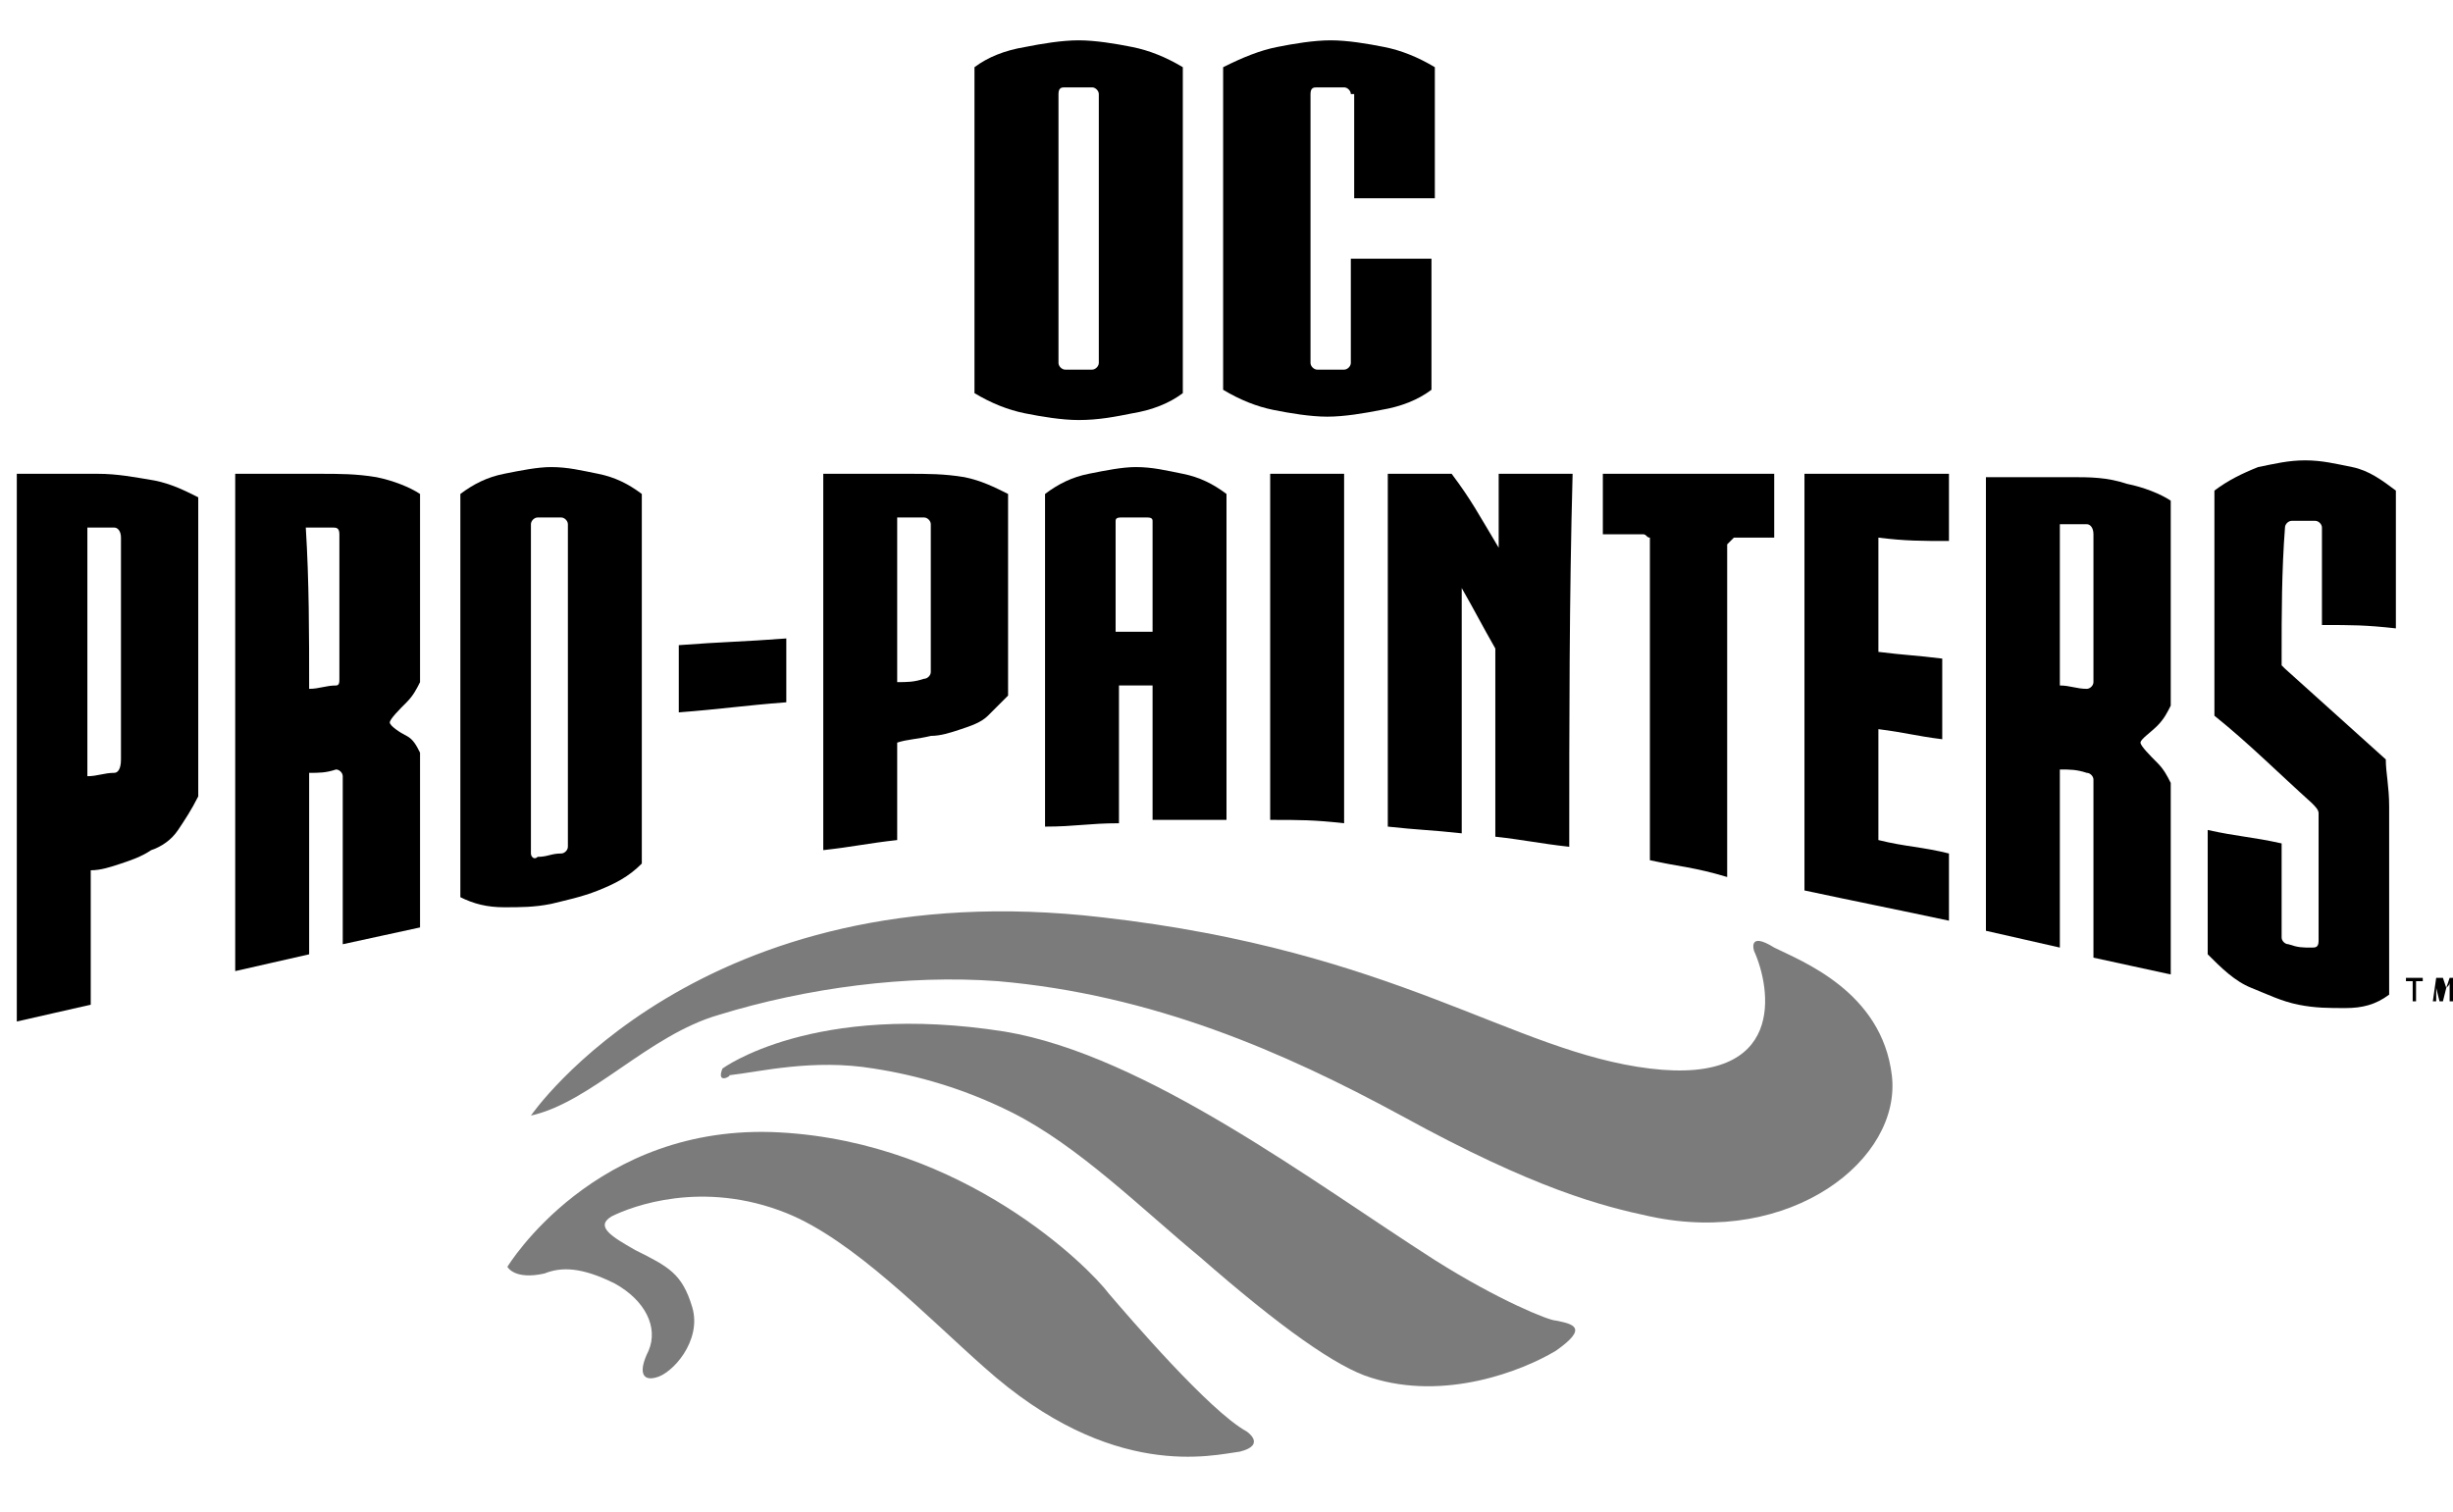 <?xml version="1.0" encoding="utf-8"?>
<!-- Generator: Adobe Illustrator 21.0.0, SVG Export Plug-In . SVG Version: 6.00 Build 0)  -->
<svg version="1.1" id="Layer_1" xmlns="http://www.w3.org/2000/svg" xmlns:xlink="http://www.w3.org/1999/xlink" x="0px" y="0px"
	 viewBox="0 0 73 45" style="enable-background:new 0 0 73 45;" xml:space="preserve">
<style type="text/css">
	.st0{fill:#7B7B7B;}
	.st1{fill:#FFFFFF;}
</style>
<g>
	<g>
		<g>
			<path class="st0" d="M15.8,33.2c0,0,5-7.3,17-5.9c8.8,1,12.2,4,16.3,4.5c4.1,0.5,3.6-2.4,3.1-3.5c0,0-0.2-0.6,0.6-0.1
				c0.8,0.4,3.2,1.3,3.5,3.8c0.3,2.5-3,5.1-7.2,4.2c-1.4-0.3-3.4-0.8-7.4-3c-3.5-1.9-7.4-3.6-12-4c-2.7-0.2-5.7,0.2-8.3,1
				C19.3,30.8,17.6,32.8,15.8,33.2z"/>
		</g>
		<g>
			<path class="st0" d="M21.5,31.8c0,0,2.7-2,8.4-1.1c4.2,0.7,9.2,4.5,12.8,6.8c1.9,1.2,3.4,1.8,3.6,1.8c0.5,0.1,1,0.2,0,0.9
				c-1,0.6-3.3,1.5-5.5,0.8c-1-0.3-2.7-1.5-5.1-3.6c-1.7-1.4-3.6-3.3-5.6-4.3c-1.4-0.7-2.8-1.1-4.1-1.3c-1.8-0.3-3.4,0.1-4.3,0.2
				C21.8,32,21.3,32.3,21.5,31.8z"/>
		</g>
		<g>
			<path class="st0" d="M15.1,37.7c0,0,2.6-4.3,8.1-4c5.5,0.3,9.2,4,9.8,4.8c0.6,0.7,3,3.5,4.1,4.1c0,0,0.6,0.4-0.2,0.6
				c-0.8,0.1-3.8,0.9-7.6-2.5c-1.7-1.5-3.9-3.8-5.9-4.6c-2.5-1-4.6-0.2-5.2,0.1c-0.5,0.3,0,0.6,0.7,1c1,0.5,1.4,0.7,1.7,1.7
				c0.3,1-0.6,2-1.1,2.1c-0.4,0.1-0.5-0.2-0.2-0.8c0.3-0.7-0.1-1.5-1-2c-1-0.5-1.6-0.5-2.1-0.3C15.3,38.1,15.1,37.7,15.1,37.7z"/>
		</g>
	</g>
</g>
<g>
	<g>
		<g>
			<path d="M32.1,12.5c-0.5,0-1.1-0.1-1.6-0.2c-0.5-0.1-1-0.3-1.5-0.6V2c0.4-0.3,0.9-0.5,1.5-0.6c0.5-0.1,1.1-0.2,1.6-0.2
				c0.5,0,1.1,0.1,1.6,0.2c0.5,0.1,1,0.3,1.5,0.6v9.7c-0.4,0.3-0.9,0.5-1.5,0.6C33.2,12.4,32.7,12.5,32.1,12.5z M32.5,11
				c0.1,0,0.2-0.1,0.2-0.2v-8c0-0.1-0.1-0.2-0.2-0.2h-0.8c-0.1,0-0.2,0-0.2,0.2v8c0,0.1,0.1,0.2,0.2,0.2H32.5z"/>
			<path d="M40.2,2.8c0-0.1-0.1-0.2-0.2-0.2h-0.8c-0.1,0-0.2,0-0.2,0.2v8c0,0.1,0.1,0.2,0.2,0.2H40c0.1,0,0.2-0.1,0.2-0.2V7.7h2.4
				v3.9c-0.4,0.3-0.9,0.5-1.5,0.6c-0.5,0.1-1.1,0.2-1.6,0.2c-0.5,0-1.1-0.1-1.6-0.2c-0.5-0.1-1-0.3-1.5-0.6V2
				C37,1.7,37.5,1.5,38,1.4c0.5-0.1,1.1-0.2,1.6-0.2c0.5,0,1.1,0.1,1.6,0.2c0.5,0.1,1,0.3,1.5,0.6v3.9h-2.4V2.8z"/>
		</g>
		<path d="M2.9,14.1c0.6,0,1.1,0.1,1.7,0.2c0.5,0.1,0.9,0.3,1.3,0.5c0,3,0,5.9,0,8.9c-0.2,0.4-0.4,0.7-0.6,1
			c-0.2,0.3-0.5,0.5-0.8,0.6c-0.3,0.2-0.6,0.3-0.9,0.4c-0.3,0.1-0.6,0.2-0.9,0.2c0,1.3,0,2.6,0,4c-0.9,0.2-1.3,0.3-2.2,0.5
			c0-5.4,0-10.9,0-16.3C1.4,14.1,1.9,14.1,2.9,14.1z M3.6,16c0-0.2-0.1-0.3-0.2-0.3c-0.3,0-0.5,0-0.8,0c0,2.5,0,4.9,0,7.4
			c0.3,0,0.5-0.1,0.8-0.1c0.1,0,0.2-0.1,0.2-0.4C3.6,20.5,3.6,18.3,3.6,16z"/>
		<path d="M10.2,23.1c0-0.1-0.1-0.2-0.2-0.2c-0.3,0.1-0.5,0.1-0.8,0.1c0,1.8,0,3.6,0,5.4c-0.9,0.2-1.3,0.3-2.2,0.5
			c0-4.9,0-9.9,0-14.8c1,0,1.5,0,2.5,0c0.6,0,1.1,0,1.7,0.1c0.5,0.1,1,0.3,1.3,0.5c0,1.9,0,3.7,0,5.6c-0.1,0.2-0.2,0.4-0.4,0.6
			c-0.2,0.2-0.5,0.5-0.5,0.6c0,0.1,0.3,0.3,0.5,0.4c0.2,0.1,0.3,0.3,0.4,0.5c0,1.7,0,3.5,0,5.2c-0.9,0.2-1.4,0.3-2.3,0.5
			C10.2,26.4,10.2,24.8,10.2,23.1z M9.2,20.5c0.3,0,0.5-0.1,0.8-0.1c0.1,0,0.1-0.1,0.1-0.2c0-1.4,0-2.9,0-4.3c0-0.2-0.1-0.2-0.2-0.2
			c-0.3,0-0.5,0-0.8,0C9.2,17.3,9.2,18.9,9.2,20.5z"/>
		<path d="M16.4,26.9c-0.5,0.1-0.9,0.1-1.4,0.1c-0.5,0-0.9-0.1-1.3-0.3c0-4,0-8,0-12c0.4-0.3,0.8-0.5,1.3-0.6c0.5-0.1,1-0.2,1.4-0.2
			c0.5,0,0.9,0.1,1.4,0.2c0.5,0.1,0.9,0.3,1.3,0.6c0,3.7,0,7.3,0,11c-0.4,0.4-0.8,0.6-1.3,0.8C17.3,26.7,16.8,26.8,16.4,26.9z
			 M16.7,25.4c0.1,0,0.2-0.1,0.2-0.2c0-3.2,0-6.4,0-9.6c0-0.1-0.1-0.2-0.2-0.2c-0.3,0-0.4,0-0.7,0c-0.1,0-0.2,0.1-0.2,0.2
			c0,3.3,0,6.5,0,9.8c0,0.1,0.1,0.2,0.2,0.1C16.3,25.5,16.4,25.4,16.7,25.4z"/>
		<path d="M20.2,19.2c1.3-0.1,1.9-0.1,3.2-0.2c0,0.8,0,1.2,0,1.9c-1.3,0.1-1.9,0.2-3.2,0.3C20.2,20.5,20.2,20,20.2,19.2z"/>
		<path d="M27,14.1c0.6,0,1.1,0,1.7,0.1c0.5,0.1,0.9,0.3,1.3,0.5c0,2,0,4,0,6c-0.2,0.2-0.4,0.4-0.6,0.6c-0.2,0.2-0.5,0.3-0.8,0.4
			c-0.3,0.1-0.6,0.2-0.9,0.2C27.3,22,27,22,26.7,22.1c0,1.2,0,1.9,0,2.9c-0.9,0.1-1.3,0.2-2.2,0.3c0-3.7,0-7.5,0-11.2
			C25.5,14.1,26,14.1,27,14.1z M27.7,15.6c0-0.1-0.1-0.2-0.2-0.2c-0.3,0-0.5,0-0.8,0c0,1.6,0,3.2,0,4.9c0.3,0,0.5,0,0.8-0.1
			c0.1,0,0.2-0.1,0.2-0.2C27.7,18.5,27.7,17.1,27.7,15.6z"/>
		<path d="M36.5,24.4c-0.9,0-1.3,0-2.2,0c0-1.3,0-2.7,0-4c-0.4,0-0.6,0-1,0c0,1.4,0,2.7,0,4.1c-0.9,0-1.3,0.1-2.2,0.1
			c0-3.3,0-6.6,0-9.9c0.4-0.3,0.8-0.5,1.3-0.6c0.5-0.1,1-0.2,1.4-0.2c0.5,0,0.9,0.1,1.4,0.2c0.5,0.1,0.9,0.3,1.3,0.6
			C36.5,17.9,36.5,21.2,36.5,24.4z M34.3,18.8c0-1.3,0-2,0-3.3c0-0.1-0.1-0.1-0.2-0.1c-0.3,0-0.4,0-0.7,0c-0.1,0-0.2,0-0.2,0.1
			c0,1.3,0,2,0,3.3C33.7,18.8,33.9,18.8,34.3,18.8z"/>
		<path d="M40,24.5c-0.9-0.1-1.3-0.1-2.2-0.1c0-3.4,0-6.9,0-10.3c0.9,0,1.3,0,2.2,0C40,17.6,40,21,40,24.5z"/>
		<path d="M46.7,25.2c-0.9-0.1-1.3-0.2-2.2-0.3c0-1.9,0-3.8,0-5.6c-0.4-0.7-0.6-1.1-1-1.8c0,2.4,0,4.8,0,7.3
			c-0.9-0.1-1.3-0.1-2.2-0.2c0-3.5,0-7,0-10.5c0.7,0,1.1,0,1.9,0c0.6,0.8,0.8,1.2,1.4,2.2c0-0.9,0-1.4,0-2.2c0.9,0,1.3,0,2.2,0
			C46.7,17.8,46.7,21.5,46.7,25.2z"/>
		<path d="M49.1,25.6c0-3.2,0-6.4,0-9.6C49,16,49,15.9,48.9,15.9c-0.5,0-0.7,0-1.2,0c0-0.8,0-1.1,0-1.8c1.7,0,3.4,0,5.1,0
			c0,0.7,0,1,0,1.9c-0.5,0-0.7,0-1.2,0c-0.1,0.1-0.1,0.1-0.2,0.2c0,3.3,0,6.6,0,9.9C50.4,25.8,50,25.8,49.1,25.6z"/>
		<path d="M53.7,14.1c1.4,0,2.9,0,4.3,0c0,0.7,0,1.1,0,2c-0.8,0-1.3,0-2.1-0.1c0,1.3,0,2,0,3.4c0.8,0.1,1.1,0.1,1.9,0.2
			c0,0.9,0,1.4,0,2.4c-0.8-0.1-1.1-0.2-1.9-0.3c0,1.4,0,2.1,0,3.3c0.8,0.2,1.3,0.2,2.1,0.4c0,0.9,0,1.3,0,2
			c-1.4-0.3-2.9-0.6-4.3-0.9C53.7,22.3,53.7,18.2,53.7,14.1z"/>
		<path d="M62.3,23.2c0-0.1-0.1-0.2-0.2-0.2c-0.3-0.1-0.5-0.1-0.8-0.1c0,1.8,0,3.5,0,5.3c-0.9-0.2-1.3-0.3-2.2-0.5c0-4.5,0-9,0-13.5
			c1,0,1.5,0,2.5,0c0.6,0,1.1,0,1.7,0.2c0.5,0.1,1,0.3,1.3,0.5c0,2,0,4.1,0,6.1c-0.1,0.2-0.2,0.4-0.4,0.6c-0.2,0.2-0.5,0.4-0.5,0.5
			c0,0.1,0.3,0.4,0.5,0.6c0.2,0.2,0.3,0.4,0.4,0.6c0,1.9,0,3.8,0,5.7c-0.9-0.2-1.4-0.3-2.3-0.5C62.3,26.6,62.3,24.9,62.3,23.2z
			 M61.3,20.4c0.3,0,0.5,0.1,0.8,0.1c0.1,0,0.2-0.1,0.2-0.2c0-1.5,0-2.9,0-4.4c0-0.2-0.1-0.3-0.2-0.3c-0.3,0-0.5,0-0.8,0
			C61.3,17.2,61.3,18.8,61.3,20.4z"/>
		<path d="M67.9,19.5c0,0.2,0,0.3,0,0.3c0,0,0.1,0.1,0.1,0.1c1,0.9,2,1.8,3,2.7c0,0.4,0.1,0.8,0.1,1.4c0,1.9,0,3.8,0,5.6
			c-0.4,0.3-0.8,0.4-1.3,0.4c-0.5,0-0.9,0-1.4-0.1c-0.5-0.1-0.9-0.3-1.4-0.5c-0.5-0.2-0.9-0.6-1.3-1c0-1.2,0-2.5,0-3.7
			c0.9,0.2,1.3,0.2,2.2,0.4c0,1.2,0,1.8,0,2.8c0,0.1,0.1,0.2,0.2,0.2c0.3,0.1,0.4,0.1,0.7,0.1c0.1,0,0.2,0,0.2-0.2
			c0-1.2,0-1.9,0-3.4c0-0.2,0-0.4,0-0.4c0-0.1-0.1-0.2-0.2-0.3c-1-0.9-1.9-1.8-2.9-2.6c0-0.2,0-0.4,0-0.6c0-0.3,0-0.5,0-0.7
			c0-1.8,0-3.6,0-5.4c0.4-0.3,0.8-0.5,1.3-0.7c0.5-0.1,0.9-0.2,1.4-0.2c0.5,0,0.9,0.1,1.4,0.2c0.5,0.1,0.9,0.4,1.3,0.7
			c0,1.4,0,2.7,0,4.1c-0.9-0.1-1.3-0.1-2.2-0.1c0-1.3,0-1.9,0-2.9c0-0.1-0.1-0.2-0.2-0.2c-0.3,0-0.4,0-0.7,0c-0.1,0-0.2,0.1-0.2,0.2
			C67.9,17,67.9,18.3,67.9,19.5z"/>
	</g>
</g>
<g>
	<path d="M72.1,29.1v0.1h-0.2v0.6h-0.1v-0.6h-0.2v-0.1H72.1z M72.9,29.8l0-0.4c0-0.1,0-0.1,0-0.2h0c0,0.1,0,0.1-0.1,0.2l-0.1,0.4
		h-0.1l-0.1-0.4c0-0.1,0-0.1,0-0.2h0c0,0.1,0,0.1,0,0.2l0,0.4h-0.1l0.1-0.7h0.2l0.1,0.3c0,0.1,0,0.1,0,0.2h0c0-0.1,0-0.1,0-0.2
		l0.1-0.3h0.2l0.1,0.7H72.9z"/>
</g>
</svg>
